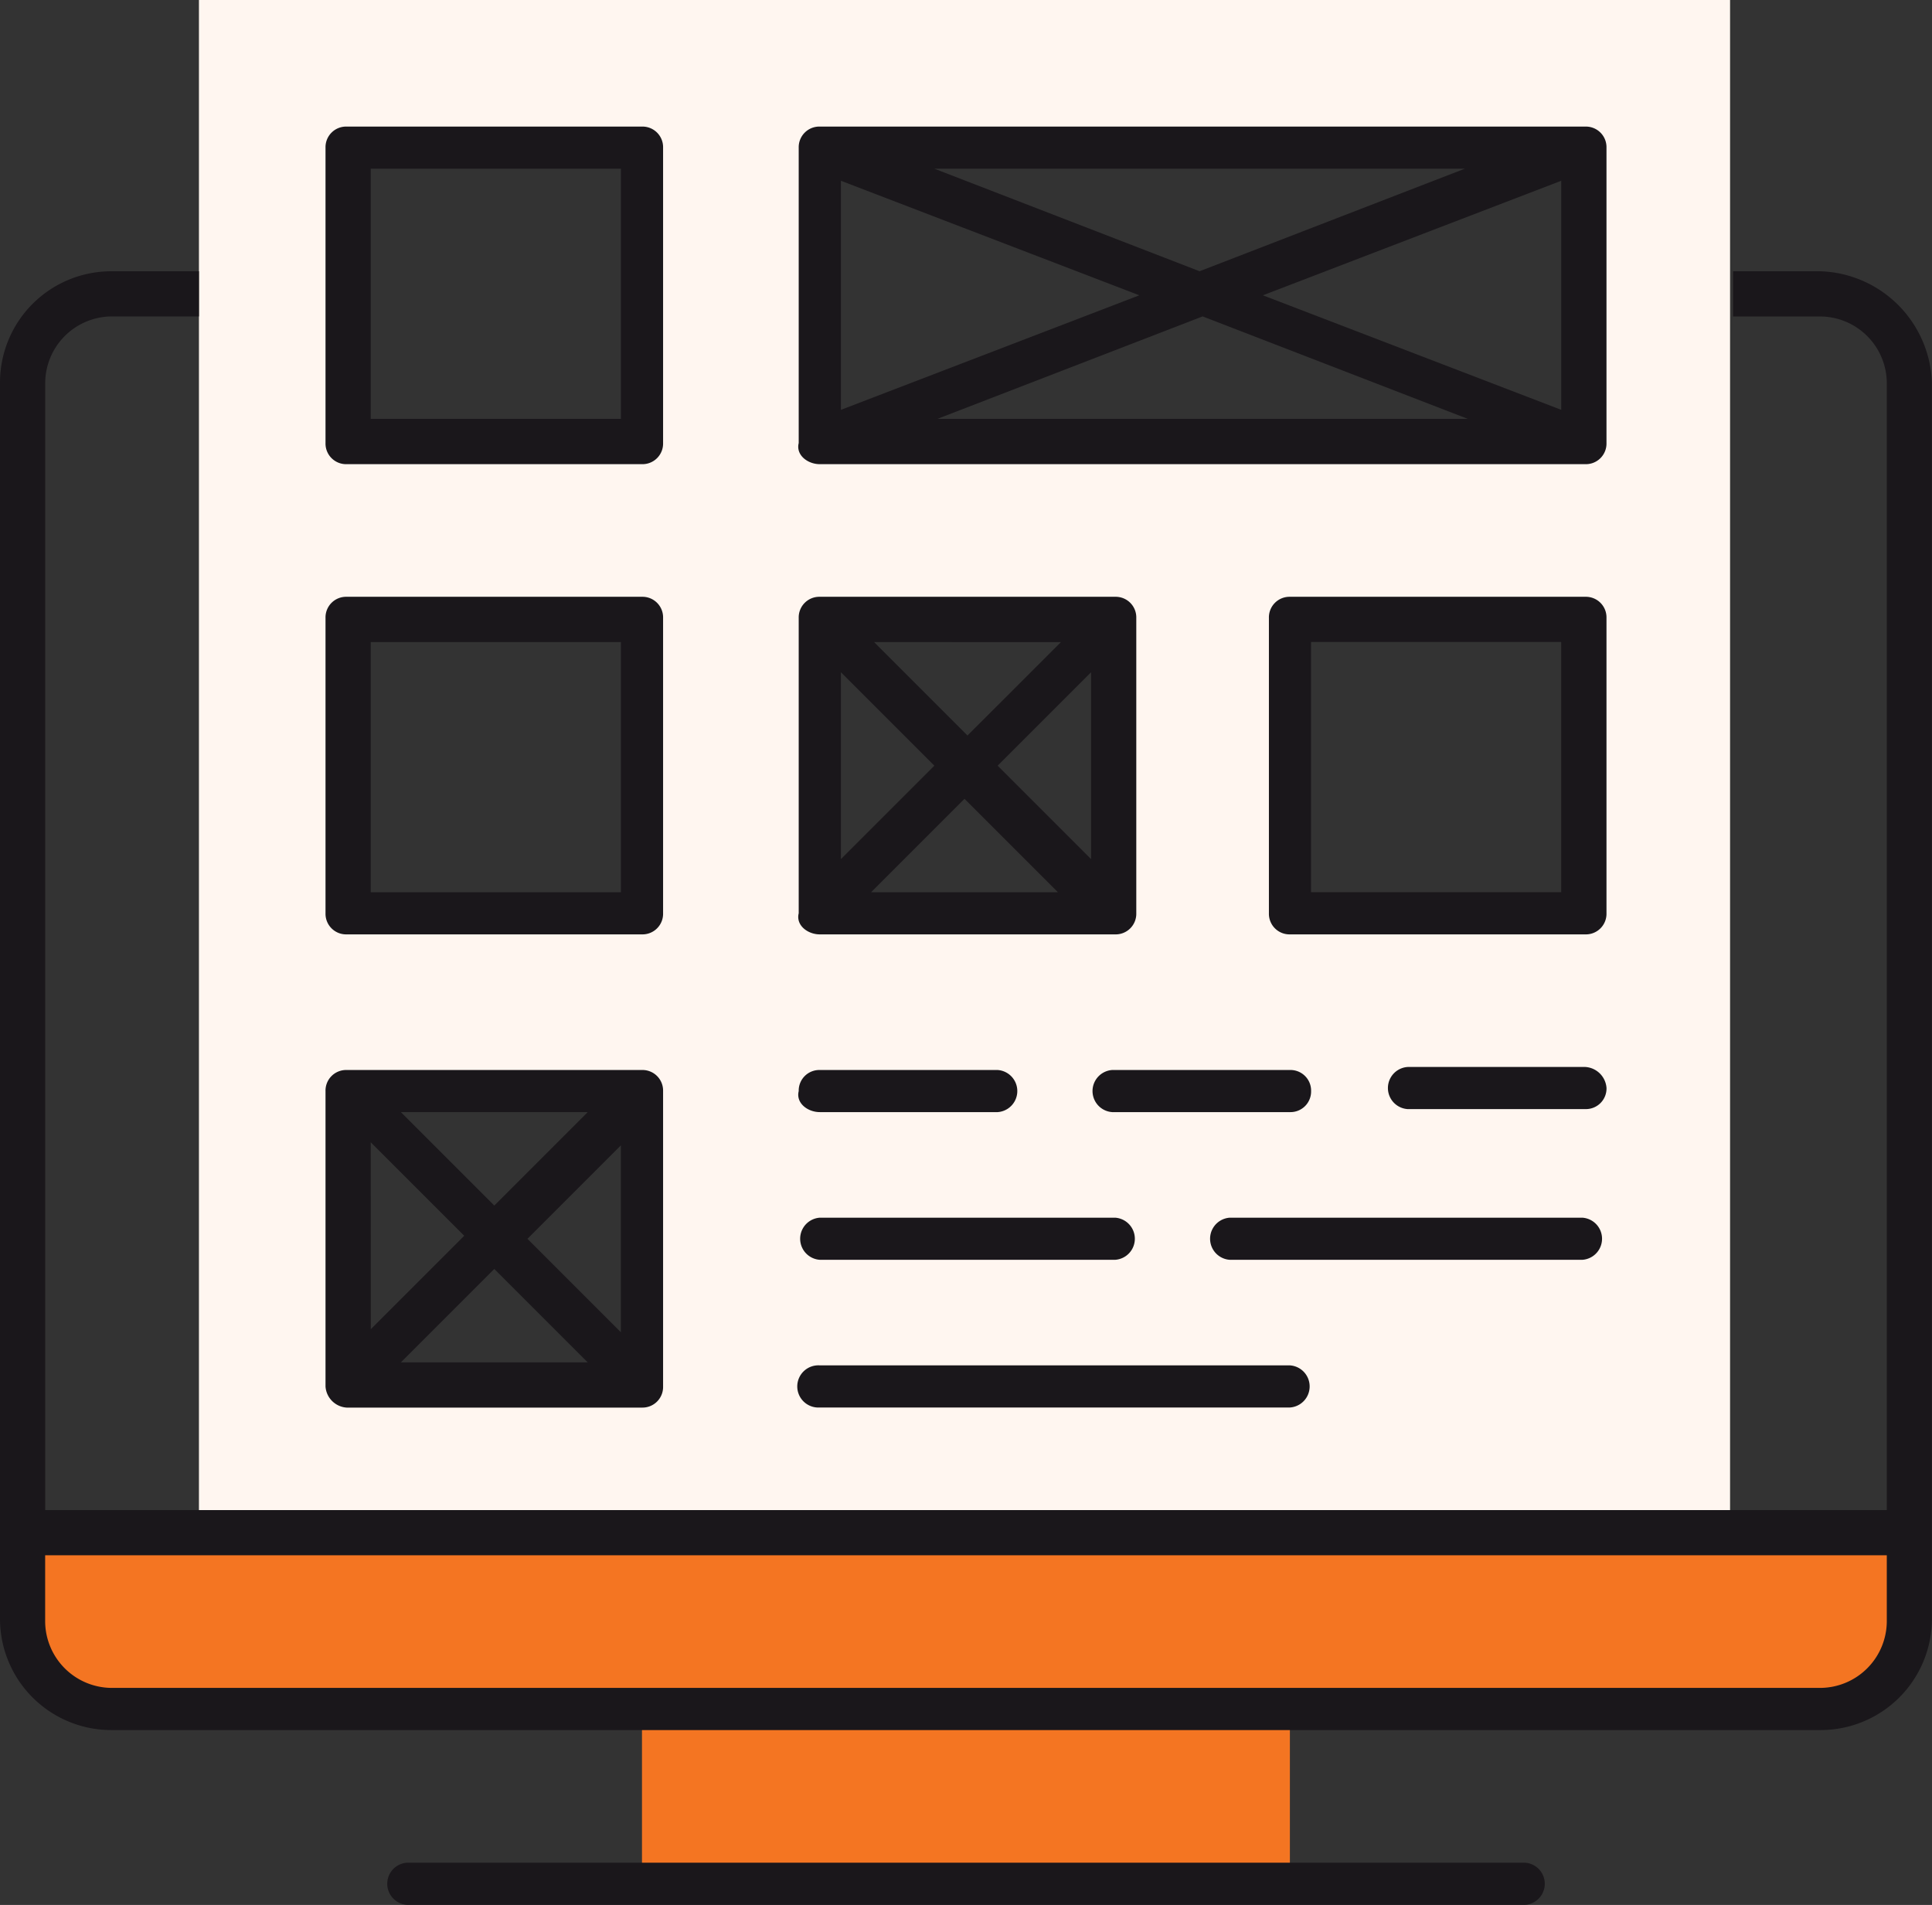 <svg xmlns="http://www.w3.org/2000/svg" width="77.995" height="76.9" viewBox="0 0 77.995 76.9">
  <rect x="0" y="0" width="77.995" height="76.9" fill="#333333" stroke="none"/>
  <g id="web-design" transform="translate(-33.6 -244.1)">
    <path id="Path_351" data-name="Path 351" d="M40.2,244.1v61.812h61.812V244.1Zm17.887,55.85H46.162V288.025H58.087Zm0-18.982H46.162V269.044H58.087Zm0-18.982H46.162V250.062H58.087Zm18.982,18.982H65.144V269.044H77.068Zm19.1,0H84.247V269.044H96.171Zm0-18.982H65.265V250.062H96.171Z" transform="translate(1.431)" fill="#fff6f0"/>
    <path id="Path_352" data-name="Path 352" d="M34.4,294.9v3.529a3.531,3.531,0,0,0,3.529,3.529H59.344v7.179H85.5v-7.179H106.92a3.531,3.531,0,0,0,3.529-3.529V294.9Z" transform="translate(0.173 11.012)" fill="#f47522"/>
    <g id="Group_103" data-name="Group 103" transform="translate(33.6 249.21)">
      <path id="Path_353" data-name="Path 353" d="M60.955,261.928H91.861a.832.832,0,0,0,.852-.852V249.152a.832.832,0,0,0-.852-.852H60.955a.832.832,0,0,0-.852.852v11.924C59.982,261.563,60.468,261.928,60.955,261.928ZM65.7,260.1l10.708-4.137L87.116,260.1Zm25.187-.365-12.046-4.624,12.046-4.624ZM86.994,250,76.286,254.14,65.579,250Zm-25.187.487,12.046,4.624-12.046,4.624Z" transform="translate(-27.859 -248.3)" fill="#1a171b"/>
      <path id="Path_354" data-name="Path 354" d="M45.252,261.928H57.176a.832.832,0,0,0,.852-.852V249.152a.832.832,0,0,0-.852-.852H45.252a.832.832,0,0,0-.852.852v11.924A.832.832,0,0,0,45.252,261.928ZM46.225,250h10.1v10.1h-10.1Z" transform="translate(-31.259 -248.3)" fill="#1a171b"/>
      <path id="Path_355" data-name="Path 355" d="M45.252,277.528H57.176a.832.832,0,0,0,.852-.852V264.752a.832.832,0,0,0-.852-.852H45.252a.832.832,0,0,0-.852.852v11.924A.832.832,0,0,0,45.252,277.528Zm.973-11.8h10.1v10.1h-10.1Z" transform="translate(-31.259 -244.918)" fill="#1a171b"/>
      <path id="Path_356" data-name="Path 356" d="M45.252,293.228H57.176a.832.832,0,0,0,.852-.852V280.452a.832.832,0,0,0-.852-.852H45.252a.832.832,0,0,0-.852.852v11.924A.914.914,0,0,0,45.252,293.228Zm2.19-1.825,3.772-3.772,3.772,3.772Zm8.882-1.217-3.772-3.772,3.772-3.772ZM54.986,281.3l-3.772,3.772L47.442,281.3Zm-8.761,1.217L50,286.292l-3.772,3.772Z" transform="translate(-31.259 -241.515)" fill="#1a171b"/>
      <path id="Path_357" data-name="Path 357" d="M60.955,277.528H72.879a.832.832,0,0,0,.852-.852V264.752a.832.832,0,0,0-.852-.852H60.955a.832.832,0,0,0-.852.852v11.924C59.982,277.163,60.468,277.528,60.955,277.528Zm2.069-1.7,3.772-3.772,3.772,3.772Zm8.882-1.338-3.772-3.772,3.772-3.772Zm-1.217-8.761L66.917,269.5l-3.772-3.772Zm-8.882,1.217,3.772,3.772-3.772,3.772Z" transform="translate(-27.859 -244.918)" fill="#1a171b"/>
      <path id="Path_358" data-name="Path 358" d="M89.328,264.752a.832.832,0,0,0-.852-.852H76.552a.832.832,0,0,0-.852.852v11.924a.832.832,0,0,0,.852.852H88.476a.832.832,0,0,0,.852-.852ZM87.5,275.824H77.4v-10.1H87.5Z" transform="translate(-24.474 -244.918)" fill="#1a171b"/>
      <path id="Path_359" data-name="Path 359" d="M107.093,253.1h-3.529v1.825h3.529a2.7,2.7,0,0,1,2.677,2.677v45.507H35.425V257.6a2.7,2.7,0,0,1,2.677-2.677h3.529V253.1H38.1a4.492,4.492,0,0,0-4.5,4.5V307.49a4.492,4.492,0,0,0,4.5,4.5h68.991a4.492,4.492,0,0,0,4.5-4.5V257.6A4.656,4.656,0,0,0,107.093,253.1Zm2.677,54.511a2.7,2.7,0,0,1-2.677,2.677H38.1a2.7,2.7,0,0,1-2.677-2.677v-2.677H109.77Z" transform="translate(-33.6 -247.259)" fill="#1a171b"/>
      <path id="Path_360" data-name="Path 360" d="M92.394,305.9H47.252a.852.852,0,0,0,0,1.7H92.394a.852.852,0,0,0,0-1.7Z" transform="translate(-30.825 -235.814)" fill="#1a171b"/>
      <path id="Path_361" data-name="Path 361" d="M74.552,286.2H88.788a.852.852,0,0,0,0-1.7H74.552a.852.852,0,0,0,0,1.7Z" transform="translate(-24.907 -240.453)" fill="#1a171b"/>
      <path id="Path_362" data-name="Path 362" d="M60.952,286.2H72.876a.852.852,0,0,0,0-1.7H60.952a.852.852,0,0,0,0,1.7Z" transform="translate(-27.856 -240.453)" fill="#1a171b"/>
      <path id="Path_363" data-name="Path 363" d="M87.631,279.5H80.452a.852.852,0,0,0,0,1.7h7.179a.832.832,0,0,0,.852-.852A.914.914,0,0,0,87.631,279.5Z" transform="translate(-23.628 -241.537)" fill="#1a171b"/>
      <path id="Path_364" data-name="Path 364" d="M78.682,280.452a.832.832,0,0,0-.852-.852H70.652a.852.852,0,0,0,0,1.7h7.179A.832.832,0,0,0,78.682,280.452Z" transform="translate(-25.753 -241.515)" fill="#1a171b"/>
      <path id="Path_365" data-name="Path 365" d="M60.955,281.3h7.179a.852.852,0,0,0,0-1.7H60.955a.832.832,0,0,0-.852.852C59.982,280.938,60.468,281.3,60.955,281.3Z" transform="translate(-27.859 -241.515)" fill="#1a171b"/>
      <path id="Path_366" data-name="Path 366" d="M60.952,291.1H79.933a.852.852,0,0,0,0-1.7H60.952a.852.852,0,1,0,0,1.7Z" transform="translate(-27.856 -239.391)" fill="#1a171b"/>
    </g>
  </g>
</svg>
